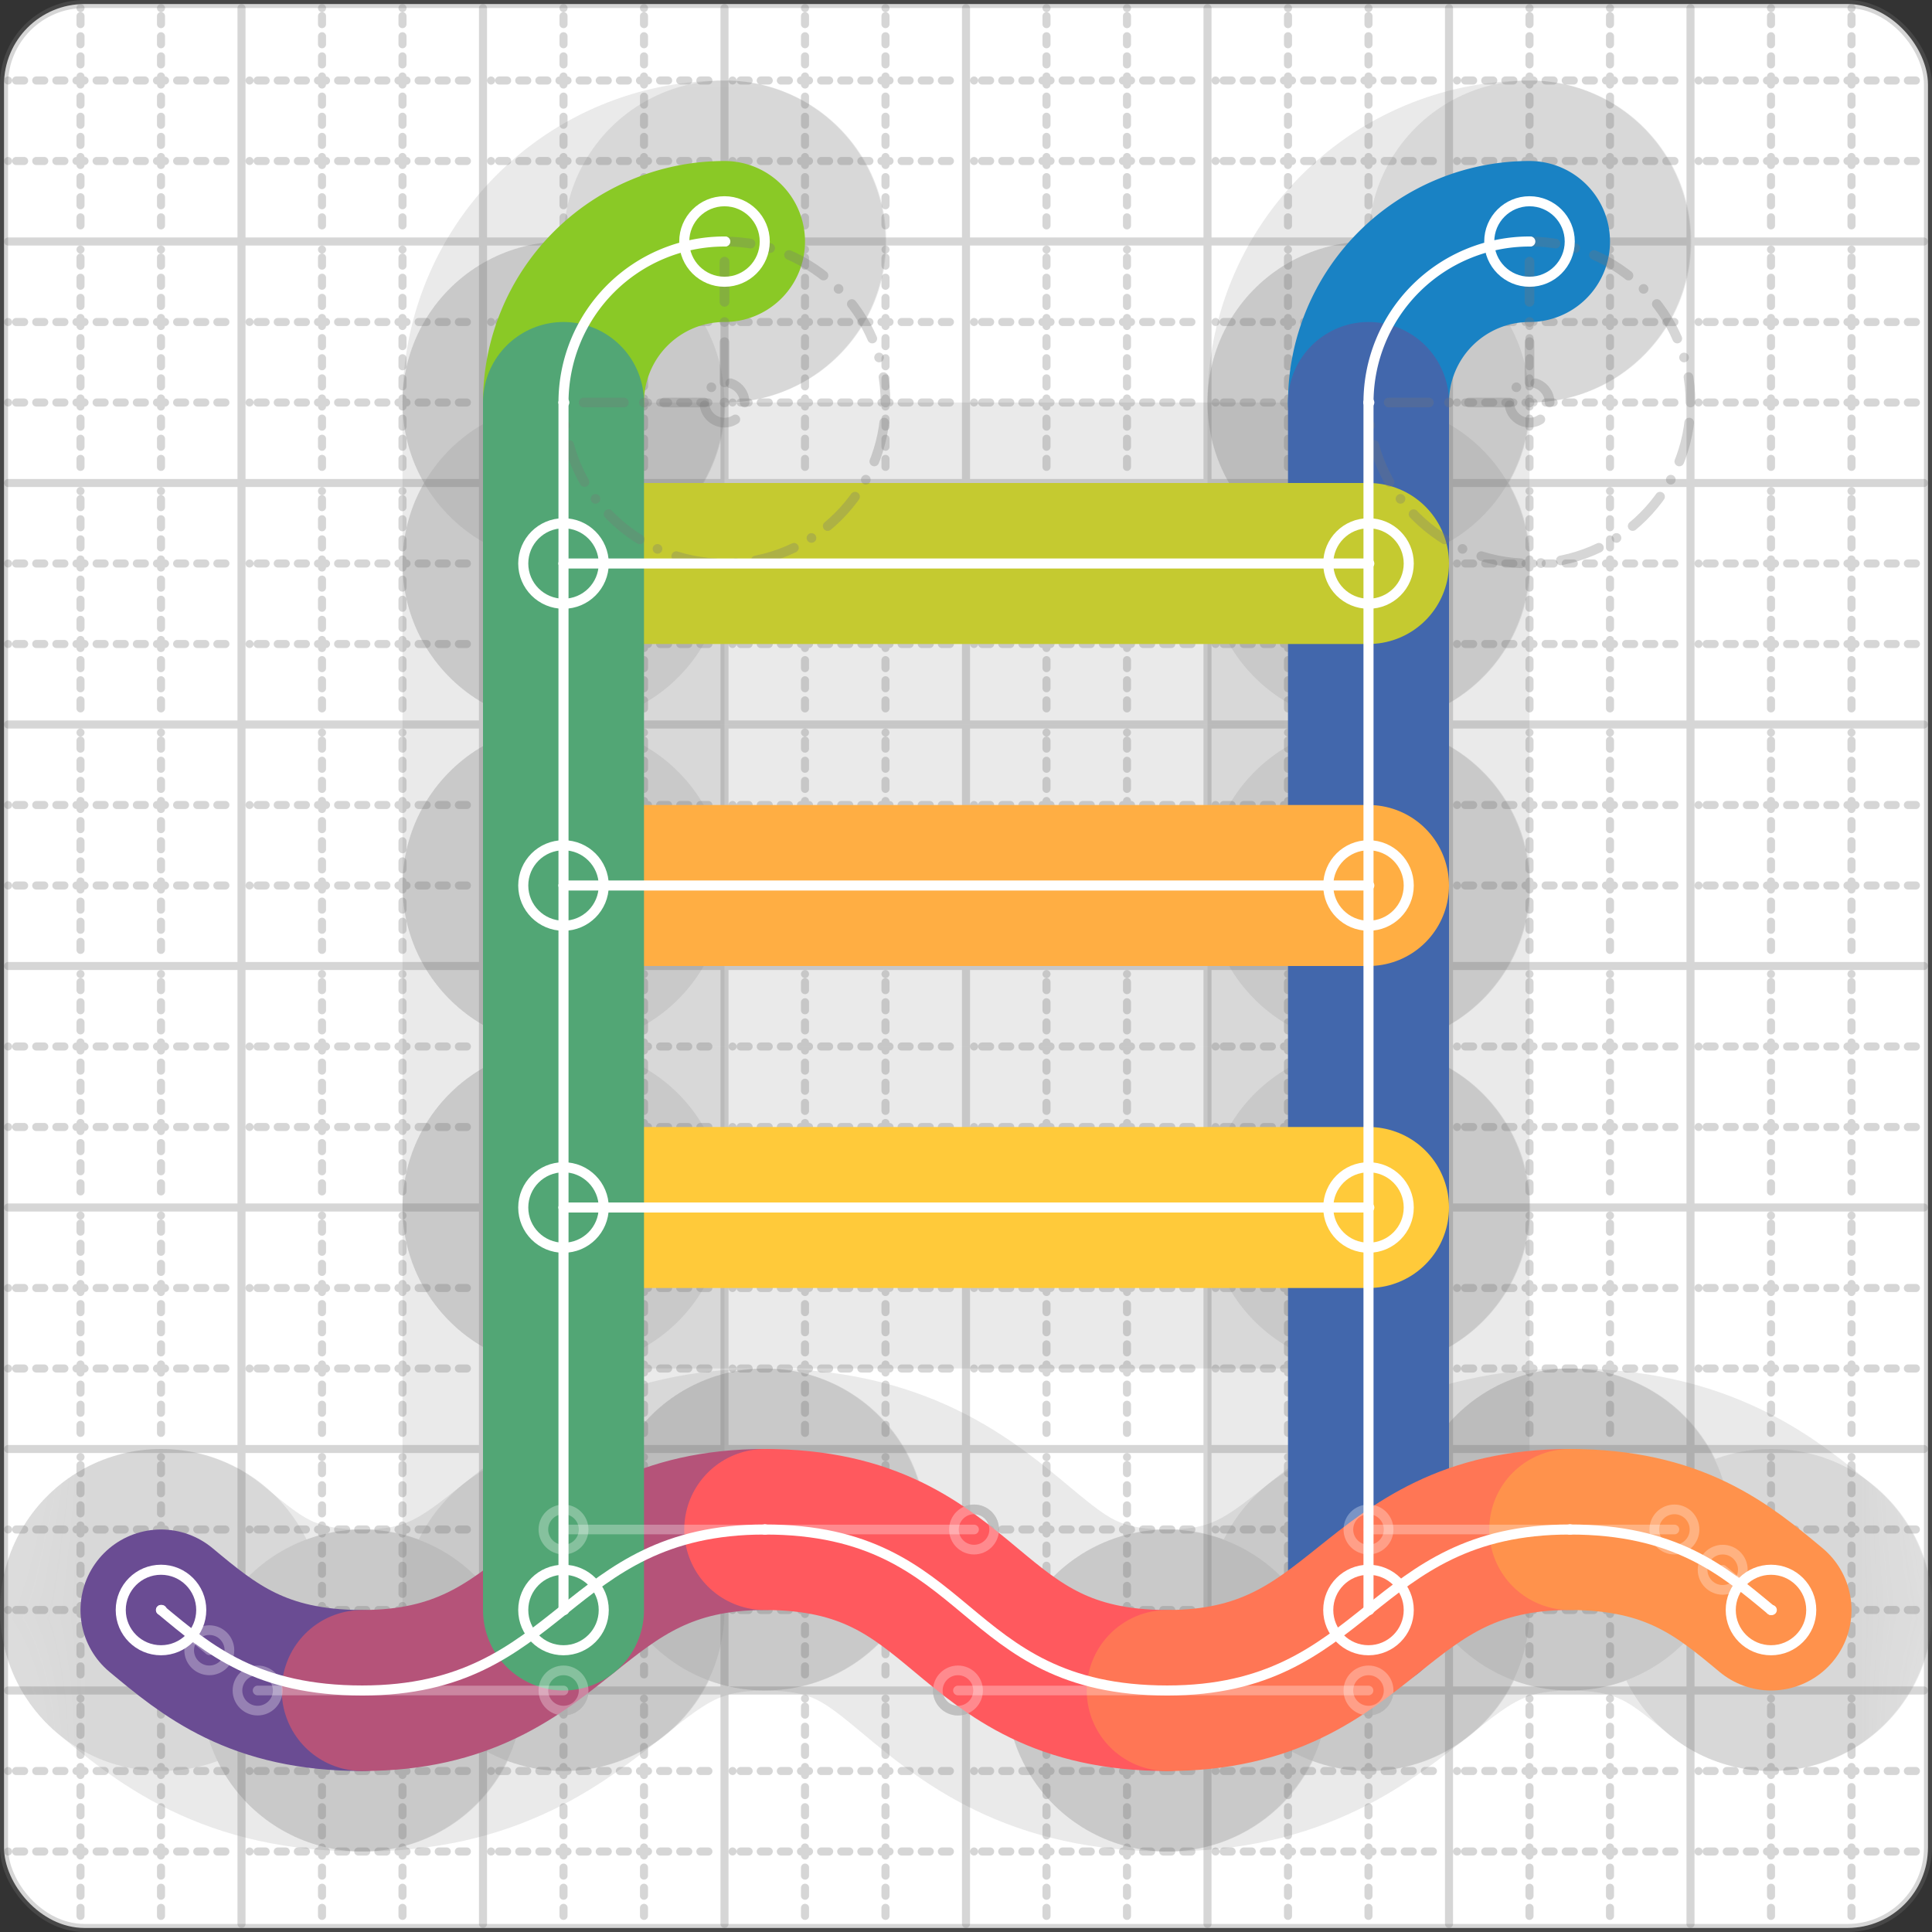 <svg xmlns="http://www.w3.org/2000/svg" width="24" height="24" viewBox="0 0 24 24" fill="none" stroke="currentColor" stroke-width="2" stroke-linecap="round" stroke-linejoin="round"><rect x="0" y="0" width="24" height="24" fill="#333333" stroke="none"/><style>
  @media screen and (prefers-color-scheme: light) {
    .svg-preview-grid-rect { fill: none }
  }
  @media screen and (prefers-color-scheme: dark) {
    .svg-preview-grid-rect { fill: none }
    .svg
    .svg-preview-grid-group,
    .svg-preview-radii-group,
    .svg-preview-shadow-mask-group,
    .svg-preview-shadow-group {
      stroke: #fff;
    }
  }
</style><g class="svg-preview-grid-group" stroke-linecap="butt" stroke-width="0.1" stroke="#777" stroke-opacity="0.3"><rect class="svg-preview-grid-rect" width="23.9" height="23.9" x="0.05" y="0.05" rx="1" fill="#fff"></rect><path stroke-dasharray="0 0.1 0.1 0.15 0.1 0.15 0.1 0.15 0.1 0.15 0.1 0.15 0.1 0.15 0.1 0.15 0.1 0.15 0.1 0.15 0.1 0.15 0.1 0.15 0 0.15" stroke-width="0.1" d="M0.1 1h23.8M1 0.1v23.8M0.1 2h23.8M2 0.1v23.8M0.1 4h23.8M4 0.1v23.8M0.1 5h23.8M5 0.1v23.8M0.1 7h23.8M7 0.1v23.8M0.1 8h23.8M8 0.1v23.8M0.1 10h23.8M10 0.1v23.8M0.1 11h23.8M11 0.1v23.8M0.1 13h23.8M13 0.1v23.8M0.1 14h23.8M14 0.1v23.8M0.1 16h23.8M16 0.1v23.8M0.1 17h23.8M17 0.1v23.8M0.1 19h23.8M19 0.1v23.8M0.1 20h23.8M20 0.1v23.8M0.1 22h23.8M22 0.1v23.8M0.1 23h23.8M23 0.1v23.8"></path><path d="M0.1 3h23.8M3 0.1v23.8M0.1 6h23.8M6 0.1v23.8M0.1 9h23.8M9 0.1v23.8M0.1 12h23.8M12 0.1v23.8M0.1 15h23.8M15 0.1v23.8M0.1 18h23.8M18 0.1v23.8M0.1 21h23.8M21 0.1v23.8"></path></g><g class="svg-preview-shadow-mask-group" stroke-width="4" stroke="#777" stroke-opacity="0.15"><mask id="svg-preview-shadow-mask-0" maskUnits="userSpaceOnUse" stroke-opacity="1" stroke-width="4" stroke="#000"><rect x="0" y="0" width="24" height="24" fill="#fff" stroke="none" rx="1"></rect><path d="M19 3h.01M17 5h.01M17 20h.01"></path></mask><mask id="svg-preview-shadow-mask-1" maskUnits="userSpaceOnUse" stroke-opacity="1" stroke-width="4" stroke="#000"><rect x="0" y="0" width="24" height="24" fill="#fff" stroke="none" rx="1"></rect><path d="M2 20h.01M4.5 21h.01M9.5 19h.01M14.5 21h.01M19.5 19h.01M22 20h.01"></path></mask><mask id="svg-preview-shadow-mask-2" maskUnits="userSpaceOnUse" stroke-opacity="1" stroke-width="4" stroke="#000"><rect x="0" y="0" width="24" height="24" fill="#fff" stroke="none" rx="1"></rect><path d="M7 11h.01M17 11h.01"></path></mask><mask id="svg-preview-shadow-mask-3" maskUnits="userSpaceOnUse" stroke-opacity="1" stroke-width="4" stroke="#000"><rect x="0" y="0" width="24" height="24" fill="#fff" stroke="none" rx="1"></rect><path d="M7 15h.01M17 15h.01"></path></mask><mask id="svg-preview-shadow-mask-4" maskUnits="userSpaceOnUse" stroke-opacity="1" stroke-width="4" stroke="#000"><rect x="0" y="0" width="24" height="24" fill="#fff" stroke="none" rx="1"></rect><path d="M7 7h.01M17 7h.01"></path></mask><mask id="svg-preview-shadow-mask-5" maskUnits="userSpaceOnUse" stroke-opacity="1" stroke-width="4" stroke="#000"><rect x="0" y="0" width="24" height="24" fill="#fff" stroke="none" rx="1"></rect><path d="M9 3h.01M7 5h.01M7 20h.01"></path></mask></g><g class="svg-preview-shadow-group" stroke-width="4" stroke="#777" stroke-opacity="0.15"><path mask="url(#svg-preview-shadow-mask-0)" d="M 19 3 A2 2 0 0 0 17 5"></path><path mask="url(#svg-preview-shadow-mask-0)" d="M 17 5 L 17 20"></path><path mask="url(#svg-preview-shadow-mask-1)" d="M 2 20 C2.6 20.5 3.2 21 4.5 21"></path><path mask="url(#svg-preview-shadow-mask-1)" d="M 4.5 21 C7 21 7 19 9.5 19"></path><path mask="url(#svg-preview-shadow-mask-1)" d="M 9.5 19 C12.1 19 11.9 21 14.5 21"></path><path mask="url(#svg-preview-shadow-mask-1)" d="M 14.5 21 C17 21 17 19 19.5 19"></path><path mask="url(#svg-preview-shadow-mask-1)" d="M 19.5 19 C20.8 19 21.4 19.5 22 20"></path><path mask="url(#svg-preview-shadow-mask-2)" d="M 7 11 L 17 11"></path><path mask="url(#svg-preview-shadow-mask-3)" d="M 7 15 L 17 15"></path><path mask="url(#svg-preview-shadow-mask-4)" d="M 7 7 L 17 7"></path><path mask="url(#svg-preview-shadow-mask-5)" d="M 9 3 A2 2 0 0 0 7 5"></path><path mask="url(#svg-preview-shadow-mask-5)" d="M 7 5 L 7 20"></path><path d="M19 3h.01M17 5h.01M17 20h.01M2 20h.01M4.5 21h.01M9.5 19h.01M14.5 21h.01M19.5 19h.01M22 20h.01M7 11h.01M17 11h.01M7 15h.01M17 15h.01M7 7h.01M17 7h.01M9 3h.01M7 5h.01M7 20h.01"></path></g><g class="svg-preview-handles-group" stroke-width="0.12" stroke="#777" stroke-opacity="0.6"><path d="M2 20 2.6 20.5"></path><circle cy="20.5" cx="2.6" r="0.25"></circle><path d="M4.5 21 3.2 21"></path><circle cy="21" cx="3.2" r="0.25"></circle><path d="M4.5 21 7 21"></path><circle cy="21" cx="7" r="0.25"></circle><path d="M9.5 19 7 19"></path><circle cy="19" cx="7" r="0.25"></circle><path d="M9.5 19 12.1 19"></path><circle cy="19" cx="12.1" r="0.25"></circle><path d="M14.5 21 11.9 21"></path><circle cy="21" cx="11.9" r="0.25"></circle><path d="M14.5 21 17 21"></path><circle cy="21" cx="17" r="0.25"></circle><path d="M19.5 19 17 19"></path><circle cy="19" cx="17" r="0.25"></circle><path d="M19.5 19 20.8 19"></path><circle cy="19" cx="20.8" r="0.25"></circle><path d="M22 20 21.4 19.5"></path><circle cy="19.5" cx="21.4" r="0.25"></circle></g><g class="svg-preview-colored-path-group"><path d="M 19 3 A2 2 0 0 0 17 5" stroke="#1982c4"></path><path d="M 17 5 L 17 20" stroke="#4267AC"></path><path d="M 2 20 C2.6 20.5 3.2 21 4.5 21" stroke="#6a4c93"></path><path d="M 4.5 21 C7 21 7 19 9.5 19" stroke="#B55379"></path><path d="M 9.5 19 C12.1 19 11.9 21 14.5 21" stroke="#FF595E"></path><path d="M 14.5 21 C17 21 17 19 19.5 19" stroke="#FF7655"></path><path d="M 19.5 19 C20.8 19 21.4 19.5 22 20" stroke="#ff924c"></path><path d="M 7 11 L 17 11" stroke="#FFAE43"></path><path d="M 7 15 L 17 15" stroke="#ffca3a"></path><path d="M 7 7 L 17 7" stroke="#C5CA30"></path><path d="M 9 3 A2 2 0 0 0 7 5" stroke="#8ac926"></path><path d="M 7 5 L 7 20" stroke="#52A675"></path></g><g class="svg-preview-radii-group" stroke-width="0.12" stroke-dasharray="0 0.25 0.25" stroke="#777" stroke-opacity="0.3"><path d="M19 3 19 5 17 5"></path><circle cy="5" cx="19" r="0.25" stroke-dasharray="0"></circle><circle cy="5" cx="19" r="2"></circle><path d="M9 3 9 5 7 5"></path><circle cy="5" cx="9" r="0.25" stroke-dasharray="0"></circle><circle cy="5" cx="9" r="2"></circle></g><g class="svg-preview-control-path-marker-mask-group" stroke-width="1" stroke="#000"><mask id="svg-preview-control-path-marker-mask-0" maskUnits="userSpaceOnUse"><rect x="0" y="0" width="24" height="24" fill="#fff" stroke="none" rx="1"></rect><path d="M19 3h.01"></path><path d="M17 5h.01"></path></mask><mask id="svg-preview-control-path-marker-mask-1" maskUnits="userSpaceOnUse"><rect x="0" y="0" width="24" height="24" fill="#fff" stroke="none" rx="1"></rect><path d="M17 5h.01"></path><path d="M17 20h.01"></path></mask><mask id="svg-preview-control-path-marker-mask-2" maskUnits="userSpaceOnUse"><rect x="0" y="0" width="24" height="24" fill="#fff" stroke="none" rx="1"></rect><path d="M2 20h.01"></path><path d="M4.5 21h.01"></path></mask><mask id="svg-preview-control-path-marker-mask-3" maskUnits="userSpaceOnUse"><rect x="0" y="0" width="24" height="24" fill="#fff" stroke="none" rx="1"></rect><path d="M4.5 21h.01"></path><path d="M9.5 19h.01"></path></mask><mask id="svg-preview-control-path-marker-mask-4" maskUnits="userSpaceOnUse"><rect x="0" y="0" width="24" height="24" fill="#fff" stroke="none" rx="1"></rect><path d="M9.5 19h.01"></path><path d="M14.5 21h.01"></path></mask><mask id="svg-preview-control-path-marker-mask-5" maskUnits="userSpaceOnUse"><rect x="0" y="0" width="24" height="24" fill="#fff" stroke="none" rx="1"></rect><path d="M14.5 21h.01"></path><path d="M19.5 19h.01"></path></mask><mask id="svg-preview-control-path-marker-mask-6" maskUnits="userSpaceOnUse"><rect x="0" y="0" width="24" height="24" fill="#fff" stroke="none" rx="1"></rect><path d="M19.5 19h.01"></path><path d="M22 20h.01"></path></mask><mask id="svg-preview-control-path-marker-mask-7" maskUnits="userSpaceOnUse"><rect x="0" y="0" width="24" height="24" fill="#fff" stroke="none" rx="1"></rect><path d="M7 11h.01"></path><path d="M17 11h.01"></path></mask><mask id="svg-preview-control-path-marker-mask-8" maskUnits="userSpaceOnUse"><rect x="0" y="0" width="24" height="24" fill="#fff" stroke="none" rx="1"></rect><path d="M7 15h.01"></path><path d="M17 15h.01"></path></mask><mask id="svg-preview-control-path-marker-mask-9" maskUnits="userSpaceOnUse"><rect x="0" y="0" width="24" height="24" fill="#fff" stroke="none" rx="1"></rect><path d="M7 7h.01"></path><path d="M17 7h.01"></path></mask><mask id="svg-preview-control-path-marker-mask-10" maskUnits="userSpaceOnUse"><rect x="0" y="0" width="24" height="24" fill="#fff" stroke="none" rx="1"></rect><path d="M9 3h.01"></path><path d="M7 5h.01"></path></mask><mask id="svg-preview-control-path-marker-mask-11" maskUnits="userSpaceOnUse"><rect x="0" y="0" width="24" height="24" fill="#fff" stroke="none" rx="1"></rect><path d="M7 5h.01"></path><path d="M7 20h.01"></path></mask></g><g class="svg-preview-control-path-group" stroke="#fff" stroke-width="0.125"><path mask="url(#svg-preview-control-path-marker-mask-0)" d="M 19 3 A2 2 0 0 0 17 5"></path><path mask="url(#svg-preview-control-path-marker-mask-1)" d="M 17 5 L 17 20"></path><path mask="url(#svg-preview-control-path-marker-mask-2)" d="M 2 20 C2.6 20.5 3.2 21 4.5 21"></path><path mask="url(#svg-preview-control-path-marker-mask-3)" d="M 4.5 21 C7 21 7 19 9.5 19"></path><path mask="url(#svg-preview-control-path-marker-mask-4)" d="M 9.5 19 C12.1 19 11.9 21 14.5 21"></path><path mask="url(#svg-preview-control-path-marker-mask-5)" d="M 14.5 21 C17 21 17 19 19.5 19"></path><path mask="url(#svg-preview-control-path-marker-mask-6)" d="M 19.5 19 C20.8 19 21.4 19.5 22 20"></path><path mask="url(#svg-preview-control-path-marker-mask-7)" d="M 7 11 L 17 11"></path><path mask="url(#svg-preview-control-path-marker-mask-8)" d="M 7 15 L 17 15"></path><path mask="url(#svg-preview-control-path-marker-mask-9)" d="M 7 7 L 17 7"></path><path mask="url(#svg-preview-control-path-marker-mask-10)" d="M 9 3 A2 2 0 0 0 7 5"></path><path mask="url(#svg-preview-control-path-marker-mask-11)" d="M 7 5 L 7 20"></path></g><g class="svg-preview-control-path-marker-group" stroke="#fff" stroke-width="0.125"><path d="M19 3h.01M17 5h.01M17 5h.01M17 20h.01M2 20h.01M4.5 21h.01M4.5 21h.01M9.5 19h.01M9.5 19h.01M14.5 21h.01M14.5 21h.01M19.5 19h.01M19.5 19h.01M22 20h.01M7 11h.01M17 11h.01M7 15h.01M17 15h.01M7 7h.01M17 7h.01M9 3h.01M7 5h.01M7 5h.01M7 20h.01"></path><circle cx="19" cy="3" r="0.5"></circle><circle cx="17" cy="20" r="0.5"></circle><circle cx="2" cy="20" r="0.5"></circle><circle cx="22" cy="20" r="0.5"></circle><circle cx="7" cy="11" r="0.5"></circle><circle cx="17" cy="11" r="0.5"></circle><circle cx="7" cy="15" r="0.5"></circle><circle cx="17" cy="15" r="0.5"></circle><circle cx="7" cy="7" r="0.5"></circle><circle cx="17" cy="7" r="0.5"></circle><circle cx="9" cy="3" r="0.5"></circle><circle cx="7" cy="20" r="0.5"></circle></g><g class="svg-preview-handles-group" stroke-width="0.12" stroke="#FFF" stroke-opacity="0.3"><path d="M2 20 2.6 20.5"></path><circle cy="20.5" cx="2.6" r="0.25"></circle><path d="M4.5 21 3.2 21"></path><circle cy="21" cx="3.2" r="0.25"></circle><path d="M4.5 21 7 21"></path><circle cy="21" cx="7" r="0.25"></circle><path d="M9.5 19 7 19"></path><circle cy="19" cx="7" r="0.25"></circle><path d="M9.5 19 12.1 19"></path><circle cy="19" cx="12.1" r="0.25"></circle><path d="M14.5 21 11.9 21"></path><circle cy="21" cx="11.9" r="0.25"></circle><path d="M14.5 21 17 21"></path><circle cy="21" cx="17" r="0.25"></circle><path d="M19.5 19 17 19"></path><circle cy="19" cx="17" r="0.25"></circle><path d="M19.5 19 20.8 19"></path><circle cy="19" cx="20.8" r="0.25"></circle><path d="M22 20 21.4 19.5"></path><circle cy="19.5" cx="21.4" r="0.25"></circle></g></svg>
